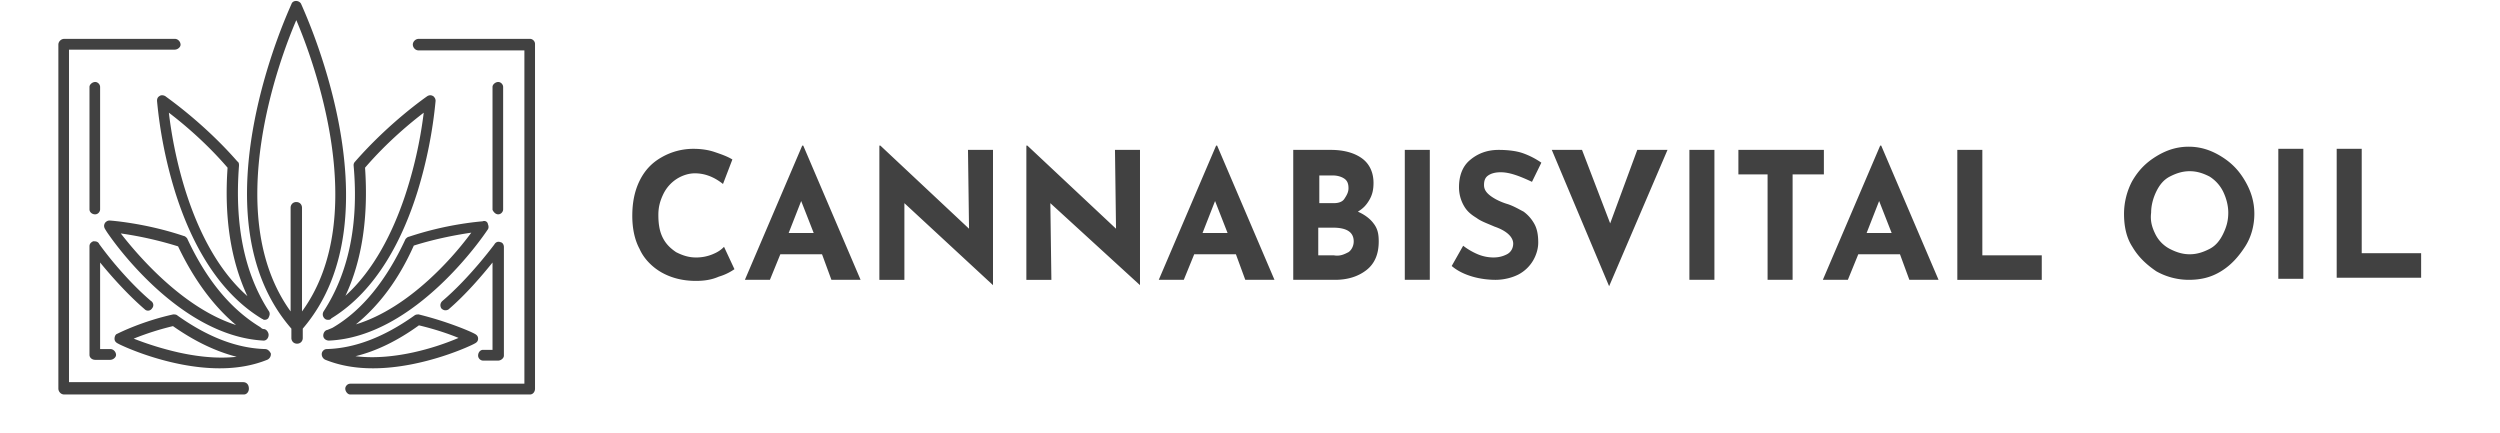 <svg width="300" height="52" fill="none" xmlns="http://www.w3.org/2000/svg"><path d="M35.922.553c-.182-.277-.638-.277-.729 0-.09.278-11.931 25.216 0 38.794v1.201c0 .277.182.462.456.462.273 0 .455-.185.455-.462v-1.2C47.854 25.77 36.013.83 35.922.552zm-.364 1.294c1.912 4.34 9.745 24.384.455 36.207V24.938c0-.277-.182-.462-.456-.462-.273 0-.455.185-.455.462v13.116c-9.29-11.915-1.457-31.959.456-36.207z" fill="#414141"/><path fill-rule="evenodd" clip-rule="evenodd" d="M35.523.115c.212 0 .448.098.588.31l.017.026.01.03.007.015.026.06.026.056.079.18a65.892 65.892 0 011.579 3.952c.942 2.596 2.067 6.176 2.822 10.175 1.501 7.959 1.545 17.646-4.345 24.515v1.114a.698.698 0 01-.192.498.678.678 0 01-.491.195.678.678 0 01-.492-.195.698.698 0 01-.191-.498v-1.113c-5.982-6.869-5.984-16.556-4.505-24.515.743-4 1.863-7.58 2.802-10.177A65.241 65.241 0 0134.84.791l.08-.18a8.808 8.808 0 01.05-.115l.008-.016c.087-.264.338-.365.546-.365zm0 .462c-.087 0-.11.037-.114.05a5.103 5.103 0 01-.084.193c-.498 1.129-3.073 6.956-4.417 14.185-1.476 7.949-1.437 17.483 4.455 24.189l.058.065v1.29c0 .085.027.139.058.17.032.032.085.06.17.06a.229.229 0 00.169-.06c.031-.031.058-.085.058-.17V39.26l.057-.065c5.802-6.705 5.796-16.24 4.297-24.189-1.364-7.225-3.938-13.05-4.44-14.183l-.067-.155a.257.257 0 00-.2-.091zm.037.709l.205.466c.961 2.18 3.406 8.298 4.447 15.359 1.039 7.053.683 15.1-4.021 21.087l-.406.517V24.938c0-.086-.027-.14-.058-.171-.032-.032-.085-.06-.17-.06a.229.229 0 00-.169.06c-.03.031-.058.085-.058.171v13.78l-.407-.52c-4.703-6.033-5.059-14.103-4.02-21.157 1.04-7.06 3.486-13.155 4.447-15.29l.21-.465zm-.686 36.084V24.938a.7.7 0 01.192-.498.677.677 0 01.491-.195c.189 0 .364.065.492.195s.192.307.192.498v12.436c4.201-5.777 4.522-13.398 3.52-20.195-.964-6.542-3.146-12.275-4.205-14.762-1.06 2.45-3.24 8.157-4.202 14.693-1.002 6.796-.681 14.439 3.52 20.26z" fill="#414141"/><path d="M39.019 37.5c-.091.185-.091.37.09.554.092.093.183.093.274.093.091 0 .182 0 .182-.093 11.02-6.65 12.387-25.216 12.478-25.955 0-.184-.091-.277-.182-.37-.182-.091-.273-.091-.455 0 0 0-4.463 3.049-8.653 7.852-.091.092-.091.185-.091.277.637 7.112-.638 13.024-3.643 17.642zm12.113-24.477c-.364 3.602-2.459 17.088-10.383 23.369 2.368-4.434 3.279-9.976 2.824-16.35 3.005-3.51 6.193-6.003 7.56-7.019z" fill="#414141"/><path fill-rule="evenodd" clip-rule="evenodd" d="M51.633 11.43c.122 0 .228.042.33.093l.033.017.032.032c.093.095.243.247.243.527v.015l-.002.014a54.46 54.46 0 01-2.15 10.802c-1.727 5.556-4.826 11.896-10.363 15.277a.31.31 0 01-.176.147.597.597 0 01-.189.024h-.015c-.096 0-.27 0-.427-.16a.707.707 0 01-.213-.412.72.72 0 01.079-.41l.006-.012.008-.011c2.97-4.565 4.24-10.421 3.606-17.494v-.028a.563.563 0 01.151-.428c2.104-2.41 4.275-4.38 5.92-5.747a49.005 49.005 0 012.002-1.58 32.038 32.038 0 01.717-.521l.04-.027.01-.007.003-.003.128.192-.128-.192.013-.008.013-.007a.721.721 0 01.33-.093zm-.113.5l-.037.026a31.54 31.54 0 00-.706.512c-.48.358-1.166.886-1.982 1.565-1.633 1.357-3.787 3.311-5.872 5.701l-.004.005-.005.005a.086.086 0 00-.015.02.045.045 0 00-.005.012.321.321 0 00-.005.072c.639 7.14-.64 13.1-3.672 17.767a.248.248 0 00-.03.133c.004.032.02.079.084.143a.09.09 0 00.019.015.048.048 0 00.011.005c.01.003.023.004.049.005l.099-.06c5.437-3.281 8.511-9.517 10.236-15.066a53.99 53.99 0 002.113-10.537l.017-.165a.176.176 0 00-.024-.09.434.434 0 00-.064-.077.232.232 0 00-.094-.03c-.014 0-.042.004-.113.039zm-.109.6l-.052.517c-.184 1.812-.801 6.103-2.368 10.73-1.566 4.624-4.089 9.616-8.102 12.797l-.86.682.52-.974c2.342-4.384 3.25-9.88 2.797-16.222l-.007-.096.062-.073c3.021-3.528 6.224-6.033 7.597-7.054l.413-.308zm-7.605 7.592c.41 5.892-.346 11.091-2.351 15.37 3.428-3.105 5.666-7.614 7.105-11.864a51.927 51.927 0 002.288-10.103c-1.51 1.151-4.345 3.463-7.041 6.597z" fill="#414141"/><path d="M57.963 26.785s-4.19.278-8.834 1.848c-.092 0-.183.092-.274.185-2.277 4.895-5.191 8.59-8.834 10.714-.183.093-.456.185-.638.277-.182 0-.364.185-.364.462 0 .185.182.37.455.37 10.292-.462 18.49-12.655 18.854-13.209.09-.092.09-.277 0-.462 0-.184-.183-.277-.365-.184zM41.66 39.44c3.188-2.31 5.83-5.635 7.833-10.16 3.188-1.017 6.193-1.478 7.56-1.663-1.731 2.494-7.924 10.16-15.393 11.823z" fill="#414141"/><path fill-rule="evenodd" clip-rule="evenodd" d="M58.316 26.567a.437.437 0 01.236.345.824.824 0 01.072.324c0 .114-.03.24-.117.34-.245.37-2.383 3.523-5.729 6.664-3.394 3.187-8.066 6.397-13.294 6.631h-.01c-.365 0-.683-.256-.683-.6 0-.348.224-.655.533-.69.09-.043.193-.084.288-.123l.005-.002c.114-.046.216-.088.296-.128 3.586-2.093 6.473-5.742 8.736-10.609l.017-.036.033-.034c.042-.042.098-.099.156-.143a.48.48 0 01.228-.101 39.518 39.518 0 016.169-1.513 37.255 37.255 0 012.503-.322l.143-.011h.01a.491.491 0 01.408.008zm-.216.414a.101.101 0 00-.035.011l-.041.02-.046.004h-.011l-.035.003-.139.012c-.122.01-.302.027-.533.052a39.054 39.054 0 00-8.06 1.769l-.034.012h-.02a.882.882 0 00-.101.089c-2.287 4.903-5.223 8.629-8.911 10.78l-.006.003-.006.003c-.1.05-.22.1-.33.144l-.006.002a4.78 4.78 0 00-.301.13l-.048.025h-.054c-.025 0-.137.047-.137.231 0 .025.045.137.223.139 5.063-.23 9.633-3.346 13-6.508 3.363-3.159 5.492-6.329 5.67-6.598l.012-.019.012-.013a.102.102 0 00.005-.036.384.384 0 00-.044-.163l-.024-.048v-.044zm-.562.337l-.3.432c-.872 1.258-2.865 3.812-5.579 6.263-2.711 2.448-6.161 4.809-9.95 5.652l-1.086.242.905-.655c3.15-2.282 5.767-5.573 7.757-10.067l.042-.095.098-.03c3.206-1.023 6.226-1.487 7.597-1.672l.516-.07zm-7.88 2.15c-1.817 4.073-4.155 7.183-6.95 9.457 3.253-.993 6.233-3.076 8.649-5.257a39.244 39.244 0 005.199-5.748c-1.501.22-4.125.674-6.898 1.549z" fill="#414141"/><path d="M56.87 41.01c.183-.092.274-.185.274-.37 0-.184-.091-.277-.274-.369-.09-.092-2.914-1.386-6.648-2.31-.092 0-.274 0-.365.093-3.643 2.587-7.195 3.972-10.656 4.064-.182 0-.365.185-.365.37s.092.37.274.462c1.821.739 3.734 1.016 5.647 1.016 6.011 0 11.84-2.771 12.113-2.956zm-15.483 1.755c2.914-.462 5.92-1.847 8.834-3.972 2.369.554 4.372 1.293 5.374 1.755-2.186 1.016-8.652 3.418-14.208 2.217z" fill="#414141"/><path fill-rule="evenodd" clip-rule="evenodd" d="M50.218 37.73h.03l.027.008a41.604 41.604 0 014.717 1.474c.596.226 1.077.427 1.417.577a11.095 11.095 0 01.522.248l.044.026.017.012a.79.79 0 01.261.202.568.568 0 01.118.364.568.568 0 01-.118.363.8.8 0 01-.27.207c-.06.038-.192.104-.369.188-.2.095-.477.22-.819.364-.684.288-1.633.654-2.761 1.014-2.255.72-5.24 1.42-8.277 1.42-1.934 0-3.877-.28-5.732-1.033l-.009-.004-.008-.004a.74.74 0 01-.4-.668c0-.168.081-.316.181-.417a.59.59 0 01.408-.183c3.4-.092 6.903-1.451 10.516-4.014a.567.567 0 01.289-.128c.087-.015.17-.015.216-.015zm-.2.488l-.014.014-.016.011c-3.668 2.604-7.263 4.012-10.781 4.106H39.2c-.017 0-.053.011-.09.048-.036.037-.047.074-.047.09 0 .108.05.203.14.252 1.786.723 3.665.996 5.553.996 2.974 0 5.91-.686 8.14-1.398a32.859 32.859 0 002.723-1c.337-.142.608-.264.802-.356a8.162 8.162 0 00.297-.149l.025-.014.012-.008.013-.007a.389.389 0 00.129-.087c.007-.01.018-.026.018-.075 0-.05-.01-.066-.018-.076a.389.389 0 00-.13-.087l-.032-.017-.012-.012a41.15 41.15 0 00-6.53-2.256.746.746 0 00-.117.008c-.045.008-.06.018-.06.017zm.154.327l.1.023c2.382.558 4.4 1.301 5.418 1.77l.454.21-.454.21c-1.105.514-3.284 1.374-5.886 1.955-2.6.581-5.642.888-8.465.278l-1.207-.261 1.22-.193c2.87-.455 5.843-1.822 8.737-3.931l.083-.061zm.098.497c-2.502 1.81-5.077 3.086-7.613 3.703 2.378.292 4.86.006 7.049-.483a30.864 30.864 0 005.32-1.711c-1.062-.444-2.775-1.04-4.756-1.51z" fill="#414141"/><path d="M19.254 11.73c-.182.092-.182.277-.182.37.091.83 1.457 19.304 12.478 25.954.091 0 .182.093.182.093.091 0 .182 0 .273-.093.091-.184.182-.37.091-.554-3.005-4.618-4.19-10.53-3.643-17.642 0-.092 0-.277-.09-.277-4.1-4.71-8.562-7.759-8.654-7.851-.182-.093-.364-.093-.455 0zm8.288 8.313c-.455 6.373.456 11.823 2.824 16.349-8.015-6.189-10.019-19.674-10.383-23.369 1.366 1.016 4.554 3.51 7.56 7.02z" fill="#414141"/><path fill-rule="evenodd" clip-rule="evenodd" d="M19.448 11.43c.12 0 .247.034.363.093l.033.017.02.02a40.549 40.549 0 00.159.117l.05.036a53.03 53.03 0 012.604 2.032c1.635 1.359 3.768 3.29 5.815 5.636a.305.305 0 01.11.099.431.431 0 01.063.16c.016.08.016.169.016.213v.023c-.545 7.078.636 12.933 3.605 17.497l.008.011.006.013a.624.624 0 01.04.436c-.029.117-.084.23-.126.315l-.021.043-.027.026c-.158.16-.331.16-.427.16h-.101l-.065-.066-.005-.004a.203.203 0 00-.031-.022h-.05l-.053-.032c-5.584-3.37-8.703-9.718-10.439-15.289a53.916 53.916 0 01-2.15-10.84v-.031c-.001-.09-.002-.39.277-.553a.5.5 0 01.326-.11zm-.036.466l-.023.024-.033.016a.09.09 0 00-.031.024.086.086 0 00-.014.028.33.33 0 00-.011.1l.012.133c.088.935.513 5.455 2.117 10.604 1.721 5.523 4.785 11.719 10.197 15.006.078.016.14.054.175.077l.007.004h.006a.05.05 0 00.009-.004.983.983 0 00.075-.187.177.177 0 000-.108c-3.034-4.67-4.22-10.628-3.672-17.764a1.306 1.306 0 00-.003-.079l-.032-.036c-2.038-2.344-4.17-4.275-5.802-5.632a52.554 52.554 0 00-2.583-2.014l-.049-.036a33.955 33.955 0 01-.164-.12v-.002l-.006-.003a.35.35 0 00-.14-.035.099.099 0 00-.035.004zm.293.634l.412.307c1.373 1.02 4.576 3.526 7.597 7.054l.062.073-.006.096c-.454 6.342.454 11.745 2.797 16.223l.486.93-.825-.638c-4.06-3.135-6.584-8.104-8.138-12.728-1.556-4.63-2.15-8.943-2.334-10.801l-.05-.516zm.56.993c.233 2.047.847 5.982 2.256 10.175 1.433 4.265 3.682 8.77 7.167 11.837-2.026-4.352-2.79-9.493-2.38-15.413-2.698-3.136-5.533-5.448-7.043-6.599z" fill="#414141"/><path d="M32.005 40.179c0-.185-.182-.462-.364-.462s-.364-.093-.546-.277c-3.644-2.217-6.558-5.82-8.835-10.715-.091-.092-.182-.184-.274-.184-4.645-1.57-8.834-1.848-8.834-1.848-.182 0-.273.093-.365.185-.09.185-.09.277 0 .462.274.554 8.47 12.746 18.854 13.3.182 0 .364-.184.364-.461zm-18.034-12.47a43.98 43.98 0 017.56 1.663c2.095 4.433 4.736 7.851 7.833 10.16-7.378-1.755-13.571-9.421-15.393-11.823z" fill="#414141"/><path fill-rule="evenodd" clip-rule="evenodd" d="M12.632 26.709c.094-.095.243-.247.52-.247h.014l-.014.231.014-.23h.014l.037.003.143.012c.125.01.309.028.543.053.469.051 1.142.136 1.96.269 1.63.266 3.841.728 6.169 1.512a.481.481 0 01.228.101 1.6 1.6 0 01.156.144l.033.033.017.037c2.264 4.867 5.152 8.428 8.746 10.615l.024.014.02.02c.157.16.285.21.385.21.2 0 .35.142.433.254.087.119.16.282.16.439 0 .37-.253.692-.593.692h-.012c-5.272-.28-9.966-3.513-13.361-6.712a41.409 41.409 0 01-4.058-4.44 33.649 33.649 0 01-1.146-1.538 8.653 8.653 0 01-.48-.738.748.748 0 01-.093-.334c0-.123.042-.231.093-.334l.016-.034.026-.026.006-.006zm.513.215a.173.173 0 00-.092.025.435.435 0 00-.077.065.238.238 0 00-.03.095c0 .015.005.046.045.127.025.051.172.287.445.678.268.384.649.904 1.13 1.516a40.947 40.947 0 004.012 4.391c3.366 3.172 7.958 6.312 13.066 6.589.03-.004.134-.053.134-.231a.205.205 0 00-.016-.067.41.41 0 00-.053-.095.267.267 0 00-.073-.07c-.253-.001-.481-.127-.682-.323-3.672-2.243-6.6-5.869-8.883-10.764a.88.88 0 00-.101-.088h-.02l-.035-.012a39.041 39.041 0 00-6.124-1.504 36.932 36.932 0 00-1.936-.265 24.522 24.522 0 00-.672-.064l-.035-.003h-.003zm.313.488l.542.068c1.465.186 4.394.65 7.6 1.671l.094.03.043.091c2.082 4.408 4.702 7.792 7.762 10.074l.897.669-1.084-.258c-3.742-.89-7.169-3.274-9.88-5.721-2.712-2.45-4.726-4.98-5.641-6.186l-.333-.439zm1.035.6c1.016 1.306 2.857 3.525 5.243 5.679 2.415 2.18 5.374 4.282 8.59 5.312-2.724-2.287-5.063-5.459-6.957-9.44a43.811 43.811 0 00-6.876-1.55z" fill="#414141"/><path d="M31.823 42.118c-3.46-.092-7.013-1.477-10.656-4.064-.091-.092-.182-.092-.365-.092-3.734.831-6.466 2.217-6.648 2.309-.091 0-.183.185-.183.37 0 .184.091.277.274.369.273.185 6.102 2.956 12.113 2.956 1.913 0 3.826-.277 5.647-1.016a.51.51 0 00.274-.462c-.092-.185-.274-.37-.456-.37zM15.43 40.641a33.708 33.708 0 015.373-1.755c3.006 2.124 5.92 3.417 8.835 3.971-5.465 1.109-11.931-1.293-14.208-2.216z" fill="#414141"/><path fill-rule="evenodd" clip-rule="evenodd" d="M21.312 37.875c3.612 2.562 7.116 3.921 10.515 4.012a.639.639 0 01.406.172c.105.09.191.208.25.326l.023.048v.055a.74.74 0 01-.399.668l-.008.005-.01.003c-1.854.752-3.796 1.033-5.73 1.033-3.038 0-6.023-.7-8.278-1.42a33.328 33.328 0 01-2.76-1.014 20.81 20.81 0 01-.82-.364 4.602 4.602 0 01-.368-.188.803.803 0 01-.271-.207.568.568 0 01-.118-.363c0-.128.03-.256.08-.358a.524.524 0 01.107-.149.343.343 0 01.152-.086c.364-.182 3.05-1.506 6.67-2.312l.025-.005h.052c.152 0 .327-.001.482.144zm-.485.318c-3.694.826-6.395 2.195-6.571 2.285l-.024.011a.364.364 0 00-.033.152c0 .049.01.065.019.075a.39.39 0 00.129.087l.012.007.012.008.025.014c.016.01.038.021.067.036a8.3 8.3 0 00.23.113c.194.092.465.214.802.355.673.284 1.609.645 2.723 1 2.23.713 5.166 1.399 8.14 1.399 1.888 0 3.767-.273 5.553-.996a.27.27 0 00.136-.199.588.588 0 00-.11-.13c-.057-.05-.098-.06-.114-.06h-.006c-3.518-.095-7.113-1.503-10.78-4.107l-.017-.011-.014-.014a.065.065 0 00-.015-.013c-.002 0-.006-.003-.017-.005a.395.395 0 00-.06-.006 2.198 2.198 0 00-.087-.001zm.023.445l.083.058c2.984 2.11 5.869 3.387 8.746 3.934l1.155.22-1.152.234c-2.776.563-5.795.233-8.393-.348-2.602-.58-4.8-1.417-5.945-1.881l-.518-.21.515-.218a33.94 33.94 0 015.41-1.767l.099-.022zm-4.808 1.999a37.434 37.434 0 005.345 1.648c2.195.49 4.665.793 7.015.531-2.527-.654-5.056-1.864-7.646-3.682a33.454 33.454 0 00-4.713 1.503z" fill="#414141"/><path d="M29.182 46.09H8.052V5.726h12.933c.182 0 .455-.185.455-.37 0-.184-.182-.461-.455-.461H7.687c-.182 0-.456.184-.456.462v41.287c0 .185.183.462.456.462h21.586c.182 0 .364-.185.364-.462 0-.37-.182-.554-.455-.554z" fill="#414141"/><path fill-rule="evenodd" clip-rule="evenodd" d="M7.24 4.848a.7.7 0 01.447-.184h13.298c.217 0 .39.11.501.24a.721.721 0 01.182.453c0 .202-.14.354-.25.438a.754.754 0 01-.433.162H8.279v39.902h20.903c.19 0 .37.066.501.218.128.147.182.347.182.567 0 .37-.252.693-.592.693H7.687a.664.664 0 01-.502-.24.722.722 0 01-.181-.453V5.357c0-.22.11-.396.237-.51zm.3.347a.217.217 0 00-.08.162v41.287c0 .026.017.089.068.148.048.055.103.083.159.083h21.586c.025 0 .137-.046.137-.23 0-.15-.037-.227-.07-.264-.028-.034-.074-.06-.158-.06H7.824V5.495h13.16c.01 0 .033-.003.066-.016a.402.402 0 00.094-.053.267.267 0 00.068-.075.277.277 0 00-.069-.143.208.208 0 00-.158-.082H7.687a.26.26 0 00-.146.07z" fill="#414141"/><path d="M17.524 36.946c.182.185.455.092.546-.093.182-.184.091-.461-.091-.554-3.279-2.77-6.285-6.835-6.285-6.927-.09-.185-.273-.185-.455-.185-.182.092-.273.185-.273.37V42.58c0 .185.182.37.455.37h1.822c.182 0 .455-.185.455-.37 0-.184-.182-.462-.455-.462h-1.457V30.85c1.093 1.385 3.37 4.064 5.738 6.096z" fill="#414141"/><path fill-rule="evenodd" clip-rule="evenodd" d="M11.563 28.988a.524.524 0 01.335.28l.012.026a44.55 44.55 0 001.87 2.387c1.153 1.364 2.708 3.055 4.327 4.426a.593.593 0 01.276.385.566.566 0 01-.127.498.587.587 0 01-.376.274.547.547 0 01-.51-.147c-2.119-1.82-4.16-4.147-5.357-5.617v10.387h1.23c.217 0 .39.111.501.24a.722.722 0 01.182.453c0 .203-.14.355-.25.439a.754.754 0 01-.433.162H11.42c-.365 0-.683-.256-.683-.6V29.555c0-.135.035-.258.118-.363a.817.817 0 01.281-.213l.048-.024h.065c.083 0 .202 0 .313.032zm-.268.43a.29.29 0 00-.083.063c-.008.01-.018.026-.018.075V42.58c0 .025.045.139.227.139h1.822c.01 0 .032-.003.065-.016a.405.405 0 00.094-.053.268.268 0 00.068-.075.277.277 0 00-.068-.143c-.048-.055-.103-.083-.16-.083h-1.684V30.191l.405.514c1.09 1.38 3.356 4.046 5.708 6.065l.007.006.007.007a.097.097 0 00.097.03.129.129 0 00.084-.063l.017-.033.026-.027a.1.1 0 00.03-.098.13.13 0 00-.062-.086l-.023-.012-.02-.017c-1.654-1.397-3.234-3.117-4.4-4.496a44.944 44.944 0 01-1.399-1.736c-.168-.22-.3-.4-.39-.528a4.511 4.511 0 01-.14-.212.357.357 0 01-.02-.04.065.065 0 00-.015-.018.091.091 0 00-.032-.015.554.554 0 00-.143-.014z" fill="#414141"/><path d="M11.421 25.492c.182 0 .365-.184.365-.369V10.437c0-.185-.183-.37-.365-.37s-.455.185-.455.37v14.686c0 .185.182.37.455.37z" fill="#414141"/><path fill-rule="evenodd" clip-rule="evenodd" d="M10.989 9.998a.754.754 0 01.432-.162c.165 0 .311.082.412.183.1.102.18.25.18.418v14.686c0 .167-.08.316-.18.417a.59.59 0 01-.412.183c-.365 0-.683-.256-.683-.6V10.437c0-.203.14-.355.25-.439zm.204.444v14.681c0 .025.046.139.228.139.017 0 .053-.011.09-.048.036-.037.047-.074.047-.091V10.437c0-.018-.011-.054-.047-.091-.037-.037-.073-.048-.09-.048a.198.198 0 00-.065.016.405.405 0 00-.094.053.268.268 0 00-.069.075z" fill="#414141"/><path d="M63.61 4.895H50.221c-.182 0-.455.184-.455.462 0 .184.182.461.456.461h12.933v40.457h-21.13c-.183 0-.365.185-.365.37 0 .184.182.461.364.461H63.61c.182 0 .365-.185.365-.462V5.264c0-.185-.183-.37-.365-.37z" fill="#414141"/><path fill-rule="evenodd" clip-rule="evenodd" d="M49.776 4.848a.701.701 0 01.445-.184h13.39c.165 0 .31.081.41.183.101.102.181.25.181.417v41.38c0 .37-.252.693-.592.693H42.024c-.2 0-.35-.142-.432-.254a.778.778 0 01-.16-.439c0-.167.08-.315.18-.417a.589.589 0 01.412-.183h20.903V6.049H50.221a.663.663 0 01-.501-.24.722.722 0 01-.182-.452c0-.22.11-.396.238-.51zm.3.347a.217.217 0 00-.082.162c0 .025.017.088.069.148a.21.21 0 00.158.082h13.162v40.919H42.024c-.017 0-.053.01-.09.048a.142.142 0 00-.046.09c0 .01.003.034.016.067a.41.41 0 00.052.095.268.268 0 00.074.07h21.58c.025 0 .137-.047.137-.232V5.264c0-.017-.01-.054-.047-.09-.037-.037-.073-.048-.09-.048H50.221a.26.26 0 00-.146.07z" fill="#414141"/><path d="M53.227 36.3c-.182.184-.182.369-.09.553.181.185.363.185.545.093 2.369-2.032 4.555-4.71 5.648-6.096v11.36h-1.367c-.182 0-.364.185-.364.463 0 .184.182.369.364.369h1.822c.182 0 .455-.185.455-.37V29.65c0-.185-.09-.37-.273-.37-.182-.092-.364 0-.455.185 0 0-3.006 4.064-6.285 6.835z" fill="#414141"/><path fill-rule="evenodd" clip-rule="evenodd" d="M60.022 29.052a.468.468 0 01.34.215.703.703 0 01.106.382v13.024c0 .202-.14.354-.25.438a.754.754 0 01-.433.162h-1.822a.59.59 0 01-.411-.183.605.605 0 01-.18-.417c0-.37.252-.693.591-.693h1.139V31.503c-1.18 1.47-3.152 3.8-5.272 5.62l-.021.017-.025.012a.694.694 0 01-.403.08.692.692 0 01-.406-.215l-.026-.027-.017-.033a.72.72 0 01-.079-.41.708.708 0 01.213-.411l.007-.007.008-.007c1.626-1.374 3.188-3.072 4.346-4.43a54.729 54.729 0 001.869-2.321l.023-.03a.625.625 0 01.296-.285.52.52 0 01.407-.004zm-.397.643a39.756 39.756 0 01-.456.591 55.212 55.212 0 01-1.398 1.708c-1.163 1.364-2.74 3.08-4.39 4.475-.057.061-.072.106-.076.136a.224.224 0 00.02.11.214.214 0 00.112.06.231.231 0 00.121-.025c2.342-2.014 4.505-4.665 5.594-6.045l.405-.514v12.25h-1.594c-.024 0-.136.047-.136.232 0 .017.01.053.047.09.036.037.072.048.09.048h1.82c.01 0 .034-.003.066-.016a.402.402 0 00.094-.053.266.266 0 00.069-.075V29.649a.242.242 0 00-.03-.126.054.054 0 00-.008-.01l-.002-.002h-.06l-.048-.025c-.032-.016-.053-.013-.07-.006a.176.176 0 00-.08.087l-.063.128h-.027z" fill="#414141"/><path d="M59.785 25.492c.182 0 .364-.184.364-.369V10.437c0-.185-.182-.37-.364-.37s-.455.185-.455.37v14.686c.09.185.273.37.455.37z" fill="#414141"/><path fill-rule="evenodd" clip-rule="evenodd" d="M59.352 9.998a.754.754 0 01.433-.162.59.59 0 01.411.183c.1.102.181.25.181.418v14.686c0 .167-.08.316-.18.417a.589.589 0 01-.412.183.637.637 0 01-.41-.17 1.062 1.062 0 01-.25-.327l-.023-.049v-14.74c0-.203.14-.355.25-.439zm.205.444v14.622a.67.67 0 00.114.138c.057.05.098.06.114.06.017 0 .053-.011.09-.048.036-.037.047-.074.047-.091V10.437c0-.018-.011-.054-.048-.091-.036-.037-.072-.048-.09-.048a.198.198 0 00-.065.016.408.408 0 00-.093.053.27.27 0 00-.069.075z" fill="#414141"/><path d="M86.259 33.197c-.876.383-1.752.511-2.752.511-1.627 0-3.003-.383-4.129-1.022-1.126-.64-2.126-1.662-2.627-2.812-.625-1.15-.876-2.556-.876-3.962 0-1.534.25-2.94.876-4.218s1.501-2.173 2.627-2.812a7.637 7.637 0 013.878-1.023c.876 0 1.752.128 2.502.384.751.256 1.502.511 2.127.895l-1.126 2.94c-1.126-.895-2.252-1.279-3.377-1.279-.751 0-1.502.256-2.127.64a4.477 4.477 0 00-1.626 1.789c-.376.766-.626 1.533-.626 2.556 0 1.022.125 1.917.5 2.684.376.767.876 1.278 1.627 1.79.75.383 1.5.638 2.377.638a5.09 5.09 0 002.001-.383c.626-.256 1.001-.511 1.376-.895l1.251 2.684c-.375.256-1 .64-1.876.895zm12.385-2.684H93.64l-1.251 3.067h-3.003l6.88-16.104h.126l6.88 16.104H99.77l-1.126-3.067zm-1.001-2.556l-1.501-3.835-1.501 3.835h3.002zm21.517-9.97V34.22l-10.633-9.841v9.202h-3.003V17.476h.125l10.634 9.97-.125-9.459h3.002zm17.639 0V34.22l-10.758-9.841.125 9.202h-3.003V17.476h.126l10.633 9.97-.125-9.459h3.002zm11.51 12.526h-5.004l-1.251 3.067h-3.003l6.881-16.104h.125l6.88 16.104h-3.503l-1.125-3.067zm-1.001-2.556l-1.501-3.835-1.502 3.835h3.003zm17.514-1.151c.5.64.625 1.278.625 2.173 0 1.534-.5 2.684-1.501 3.451-1.001.767-2.252 1.15-3.753 1.15h-5.004V17.987h4.504c1.626 0 2.877.384 3.753 1.023.875.639 1.376 1.661 1.376 2.94 0 .766-.125 1.405-.501 2.044-.375.64-.75 1.023-1.376 1.406.876.384 1.501.895 1.877 1.406zm-6.631-2.428h1.877c.5 0 1.001-.128 1.251-.511.25-.384.5-.767.5-1.279 0-.51-.125-.894-.5-1.15-.375-.255-.876-.383-1.376-.383h-1.626v3.323h-.126zm3.628 5.88c.376-.256.626-.768.626-1.279 0-1.15-.876-1.661-2.502-1.661h-1.752v3.323h1.877c.751.128 1.251-.128 1.751-.384zm9.758-12.271h-3.002V33.58h3.002V17.987zm8.507 2.684c-.625 0-1.126.128-1.501.384-.375.255-.501.639-.501 1.15 0 .511.251.895.751 1.278.5.384 1.251.767 2.127 1.023.75.255 1.376.639 1.876.894a4.52 4.52 0 011.251 1.406c.376.64.501 1.406.501 2.301 0 .767-.251 1.534-.626 2.173a4.458 4.458 0 01-1.751 1.661c-.751.384-1.752.64-2.752.64-.876 0-1.877-.128-2.753-.384-.875-.256-1.751-.64-2.502-1.278l1.376-2.429a7.942 7.942 0 001.752 1.023 4.925 4.925 0 001.876.383c.626 0 1.126-.128 1.627-.383.5-.256.75-.767.75-1.278 0-.767-.75-1.534-2.252-2.045-.875-.384-1.626-.64-2.126-1.023-.626-.383-1.126-.767-1.501-1.406a4.48 4.48 0 01-.626-2.3c0-1.278.375-2.429 1.251-3.196.876-.766 2.002-1.278 3.503-1.278 1.126 0 2.127.128 2.877.384a9.392 9.392 0 012.252 1.15l-1.126 2.3c-1.626-.766-2.752-1.15-3.753-1.15zm20.016-2.684l-7.006 16.36-6.88-16.36h3.628l3.378 8.82 3.252-8.82h3.628zm5.63 0h-3.003V33.58h3.003V17.987zm13.135 0v2.94h-3.753V33.58h-3.002V20.927h-3.503v-2.94h10.258zm9.132 12.526h-5.004l-1.251 3.067h-3.002l6.881-16.104h.125l6.88 16.104h-3.503l-1.126-3.067zm-1-2.556l-1.502-3.835-1.501 3.835h3.003zm10.883-9.97v12.654h7.131v2.94h-10.133V17.986h3.002zm18.004 3.707c.75-1.278 1.626-2.173 2.877-2.94 1.251-.767 2.502-1.15 3.878-1.15 1.376 0 2.627.383 3.878 1.15 1.251.767 2.127 1.662 2.877 2.94.751 1.278 1.126 2.556 1.126 3.962 0 1.406-.375 2.812-1.126 3.962-.75 1.15-1.626 2.173-2.877 2.94-1.251.767-2.502 1.022-3.878 1.022a7.992 7.992 0 01-3.878-1.022c-1.126-.767-2.127-1.662-2.877-2.94-.751-1.15-1.001-2.556-1.001-3.962 0-1.406.375-2.812 1.001-3.962zm2.752 6.39a3.997 3.997 0 001.751 1.79c.751.383 1.501.639 2.377.639.876 0 1.626-.256 2.377-.64.751-.383 1.251-1.022 1.626-1.789.376-.766.626-1.533.626-2.556 0-.894-.25-1.79-.626-2.556a4.47 4.47 0 00-1.626-1.79c-.751-.383-1.501-.638-2.377-.638-.876 0-1.626.255-2.377.639-.75.383-1.251 1.022-1.626 1.789-.375.767-.626 1.662-.626 2.556-.125 1.023.126 1.79.501 2.556zM276.4 17.86h-3.002v15.593h3.002V17.859zm7.006 0v12.525h7.13v2.94h-10.133V17.859h3.003z" fill="#414141"/></svg>